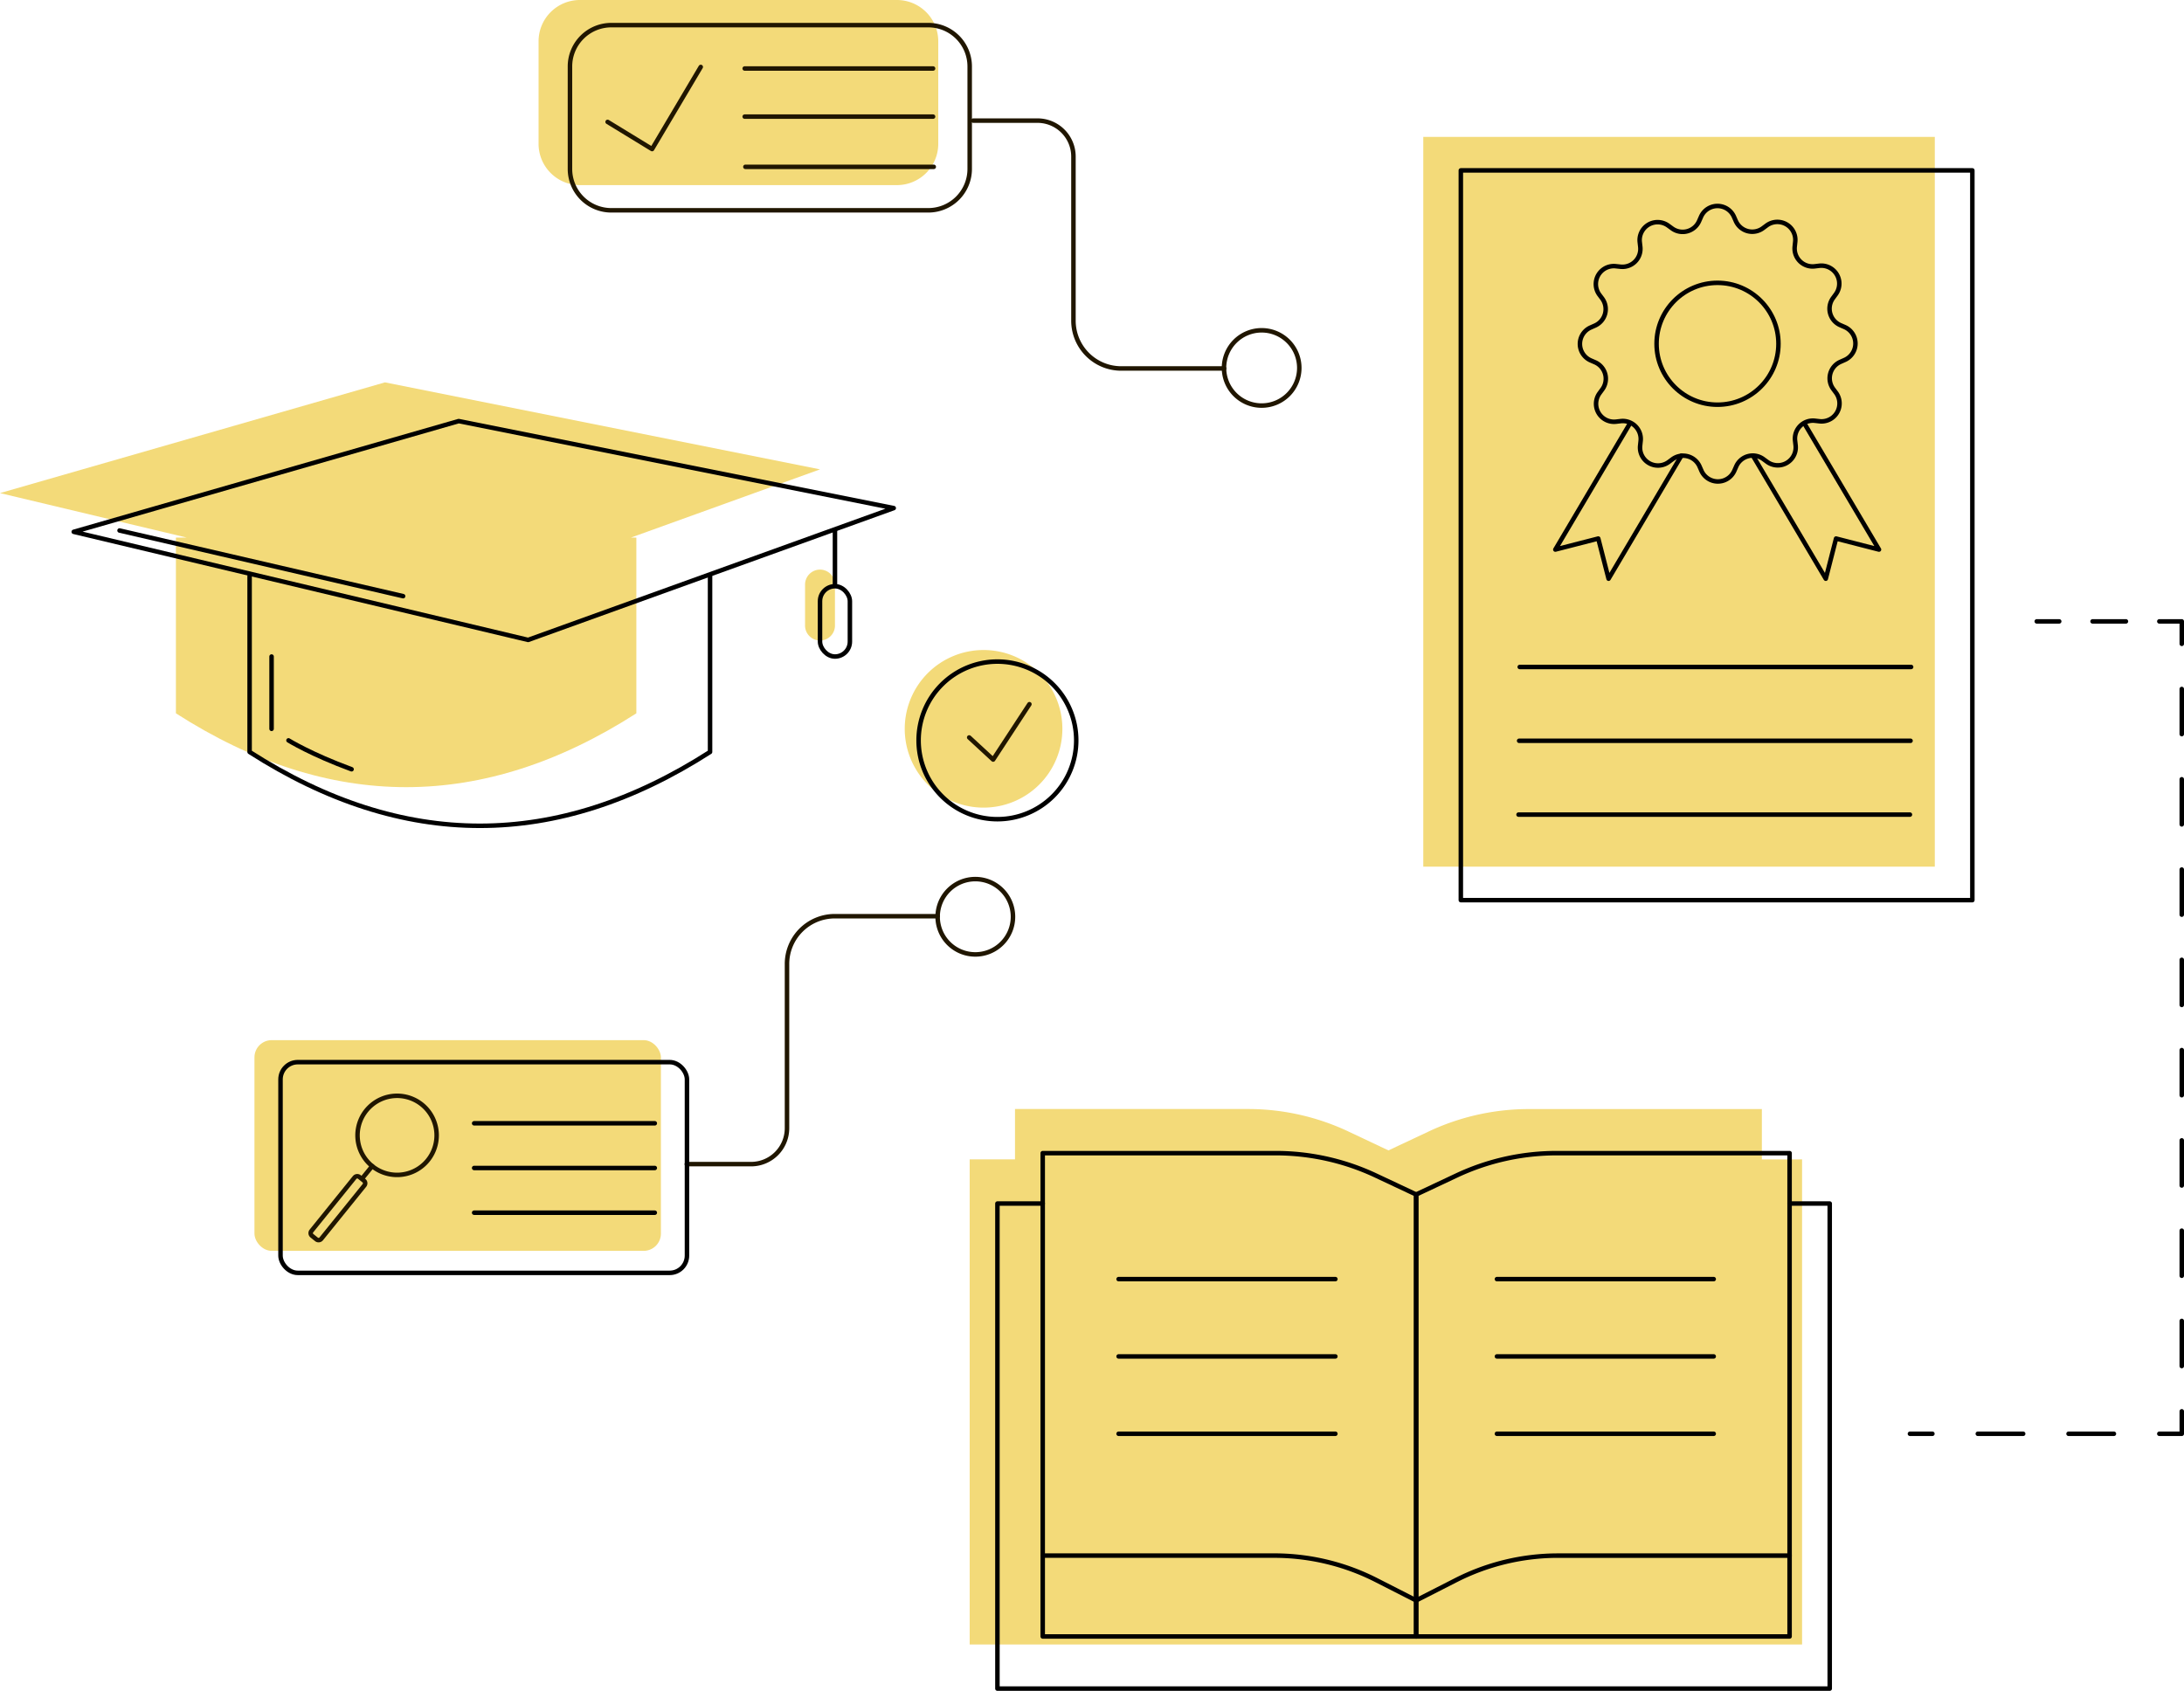 <svg id="Слой_1" data-name="Слой 1" xmlns="http://www.w3.org/2000/svg" viewBox="0 0 972.36 752.93"><defs><style>.cls-1{fill:#f3da79;}.cls-2,.cls-3,.cls-4,.cls-5,.cls-6{fill:none;stroke-linecap:round;stroke-linejoin:round;stroke-width:2px;}.cls-2,.cls-4,.cls-5,.cls-6{stroke:#000;}.cls-3{stroke:#201600;}.cls-4{stroke-dasharray:14.86 14.86;}.cls-5{stroke-dasharray:20.1 20.1;}.cls-6{stroke-dasharray:20.2 20.2;}</style></defs><path class="cls-1" d="M915.58,466.25a35.09,35.09,0,1,0-35.09-35.08A35.07,35.07,0,0,0,915.58,466.25Z" transform="translate(-477.68 -106.62)"/><path class="cls-2" d="M921.75,471.4a35.09,35.09,0,1,0-35.09-35.09A35.09,35.09,0,0,0,921.75,471.4Z" transform="translate(-477.68 -106.62)"/><path class="cls-3" d="M909.18,435l10.67,9.85L936,420.19" transform="translate(-477.68 -106.62)"/><path class="cls-3" d="M911,160.33h28.58a16,16,0,0,1,14.79,9.86,15.89,15.89,0,0,1,1.23,6.12v73.1a21.28,21.28,0,0,0,13.12,19.67,21.26,21.26,0,0,0,8.14,1.62h45.82" transform="translate(-477.68 -106.62)"/><rect class="cls-1" x="113.29" y="463.17" width="180.96" height="93.83" rx="7.68"/><path class="cls-3" d="M1039.39,287.22a16.76,16.76,0,1,0-16.76-16.76A16.76,16.76,0,0,0,1039.39,287.22Z" transform="translate(-477.68 -106.62)"/><path class="cls-3" d="M895.14,514.6H849.33a21.27,21.27,0,0,0-21.26,21.29V609a16,16,0,0,1-16,16H783.47" transform="translate(-477.68 -106.62)"/><path class="cls-3" d="M895.14,514.84a16.77,16.77,0,1,0,16.77-16.76A16.77,16.77,0,0,0,895.14,514.84Z" transform="translate(-477.68 -106.62)"/><path class="cls-1" d="M877,106.62H735.87A18.4,18.4,0,0,0,717.46,125v45.65a18.4,18.4,0,0,0,18.41,18.4H877a18.4,18.4,0,0,0,18.41-18.4V125A18.4,18.4,0,0,0,877,106.62Z" transform="translate(-477.68 -106.62)"/><path class="cls-3" d="M891,117.81H749.85a18.4,18.4,0,0,0-18.41,18.4v45.65a18.41,18.41,0,0,0,18.41,18.41H891a18.42,18.42,0,0,0,18.41-18.41V136.21A18.41,18.41,0,0,0,891,117.81Z" transform="translate(-477.68 -106.62)"/><path class="cls-3" d="M809.23,137.12H893.1" transform="translate(-477.68 -106.62)"/><path class="cls-3" d="M809.23,158.55H893.1" transform="translate(-477.68 -106.62)"/><path class="cls-3" d="M809.54,180.91h83.87" transform="translate(-477.68 -106.62)"/><path class="cls-3" d="M748.2,160.9,768,173l21.67-36.57" transform="translate(-477.68 -106.62)"/><path class="cls-3" d="M654.46,629.8a17.61,17.61,0,1,0-17.6-17.6A17.6,17.6,0,0,0,654.46,629.8Z" transform="translate(-477.68 -106.62)"/><path class="cls-3" d="M643.4,625.88l-4.3,5.31" transform="translate(-477.68 -106.62)"/><path class="cls-3" d="M616.56,656.89l2,1.61a1.52,1.52,0,0,0,2.14-.22l19.22-23.8a1.51,1.51,0,0,0-.22-2.13l-2-1.61a1.52,1.52,0,0,0-2.14.22l-19.22,23.8A1.51,1.51,0,0,0,616.56,656.89Z" transform="translate(-477.68 -106.62)"/><path class="cls-1" d="M842.77,315.63l-193.7-38.74-171.39,49.3L560.8,346H556v78.26q102.53,65.75,205,0V346h-2.41Z" transform="translate(-477.68 -106.62)"/><path class="cls-1" d="M842.77,360.26a6.68,6.68,0,0,0-6.66,6.65v18a6.66,6.66,0,1,0,13.31,0v-18A6.68,6.68,0,0,0,842.77,360.26Z" transform="translate(-477.68 -106.62)"/><polygon class="cls-2" points="32.83 236.82 204.22 187.51 397.91 226.25 235.13 284.95 32.83 236.82"/><path class="cls-2" d="M588.81,363.21v78.26q102.53,65.75,205,0V363.21" transform="translate(-477.68 -106.62)"/><line class="cls-2" x1="371.74" y1="236.23" x2="371.74" y2="260.38"/><rect class="cls-2" x="365.09" y="261.05" width="13.3" height="31.3" rx="6.65"/><line class="cls-2" x1="120.91" y1="292.35" x2="120.91" y2="324.55"/><path class="cls-2" d="M606.12,436.31s10,6.22,28.09,12.86" transform="translate(-477.68 -106.62)"/><line class="cls-2" x1="53.22" y1="236.23" x2="179.48" y2="265.47"/><rect class="cls-1" x="633.67" y="60.96" width="227.74" height="324.96"/><rect class="cls-2" x="650.39" y="75.87" width="227.74" height="324.96"/><path class="cls-2" d="M1297,267.78l2.07-.92a8,8,0,0,0-.06-14.59l-2-.87a8,8,0,0,1-3.27-12l1.34-1.83a8,8,0,0,0-7.34-12.61l-2.19.26a8,8,0,0,1-8.83-8.76l.24-2.26a8,8,0,0,0-12.66-7.24l-1.77,1.31a8,8,0,0,1-12-3.17l-.91-2.07a8,8,0,0,0-14.59.06l-.88,2a8,8,0,0,1-12,3.27l-1.83-1.33a8,8,0,0,0-12.6,7.34l.25,2.19a8,8,0,0,1-8.76,8.83l-2.25-.24a8,8,0,0,0-7.25,12.66l1.32,1.76a8,8,0,0,1-3.18,12l-2.07.92a8,8,0,0,0,.06,14.59l2,.87a8,8,0,0,1,3.27,12l-1.34,1.83a8,8,0,0,0,7.35,12.61l2.18-.25a8,8,0,0,1,8.83,8.76l-.24,2.25a8,8,0,0,0,12.66,7.24l1.77-1.31a8,8,0,0,1,12,3.17l.91,2.08a8,8,0,0,0,14.59-.06l.88-2a8,8,0,0,1,12-3.27l1.83,1.34a8,8,0,0,0,12.6-7.35l-.25-2.19a8,8,0,0,1,8.76-8.83l2.25.25a8,8,0,0,0,7.25-12.67l-1.31-1.76A8,8,0,0,1,1297,267.78Z" transform="translate(-477.68 -106.62)"/><circle class="cls-2" cx="764.67" cy="153.08" r="27.13"/><polyline class="cls-2" points="725.32 189.17 692.46 244.72 711.58 239.81 716.17 257.7 748.57 202.93"/><polyline class="cls-2" points="803.71 189.17 836.57 244.72 817.45 239.81 812.87 257.7 780.46 202.93"/><line class="cls-2" x1="676.61" y1="297" x2="850.87" y2="297"/><line class="cls-2" x1="676.34" y1="329.87" x2="850.61" y2="329.87"/><line class="cls-2" x1="676.08" y1="362.74" x2="850.34" y2="362.74"/><path class="cls-1" d="M1262.1,622.91V600.48H1158.36a104.71,104.71,0,0,0-44.64,10l-17.88,8.41L1078,610.46a104.75,104.75,0,0,0-44.65-10H929.58v22.43H909.4v216H1280v-216Z" transform="translate(-477.68 -106.62)"/><path class="cls-2" d="M941.92,620.11h103.74a104.74,104.74,0,0,1,44.64,10l17.88,8.41V819.28l-17.65-9A100.15,100.15,0,0,0,1045,799.32H941.92Z" transform="translate(-477.68 -106.62)"/><line class="cls-2" x1="498.02" y1="569.58" x2="594.54" y2="569.58"/><line class="cls-2" x1="498.02" y1="604.01" x2="594.54" y2="604.01"/><line class="cls-2" x1="498.02" y1="638.45" x2="594.54" y2="638.45"/><polyline class="cls-2" points="464.24 692.71 464.24 728.71 630.5 728.71 630.5 712.66"/><path class="cls-2" d="M1274.44,620.11H1170.7a104.74,104.74,0,0,0-44.64,10l-17.88,8.41V819.28l17.65-9a100.15,100.15,0,0,1,45.51-10.95h103.1Z" transform="translate(-477.68 -106.62)"/><line class="cls-2" x1="762.98" y1="569.58" x2="666.46" y2="569.58"/><line class="cls-2" x1="762.98" y1="604.01" x2="666.46" y2="604.01"/><line class="cls-2" x1="762.98" y1="638.45" x2="666.46" y2="638.45"/><polyline class="cls-2" points="796.76 692.71 796.76 728.71 630.5 728.71 630.5 712.66"/><polyline class="cls-2" points="464.24 535.93 444.07 535.93 444.07 751.93 814.63 751.93 814.63 535.93 796.76 535.93"/><rect class="cls-2" x="124.89" y="472.97" width="180.96" height="93.83" rx="7.68"/><line class="cls-2" x1="211.1" y1="500.2" x2="291.53" y2="500.2"/><line class="cls-2" x1="211.1" y1="520.1" x2="291.53" y2="520.1"/><line class="cls-2" x1="211.1" y1="540.01" x2="291.53" y2="540.01"/><line class="cls-2" x1="906.8" y1="276.7" x2="916.8" y2="276.7"/><line class="cls-4" x1="931.65" y1="276.7" x2="953.94" y2="276.7"/><polyline class="cls-2" points="961.37 276.7 971.37 276.7 971.37 286.7"/><line class="cls-5" x1="971.36" y1="306.8" x2="971.36" y2="618.4"/><polyline class="cls-2" points="971.37 628.45 971.37 638.45 961.37 638.45"/><line class="cls-6" x1="941.16" y1="638.45" x2="870.45" y2="638.45"/><line class="cls-2" x1="860.34" y1="638.45" x2="850.34" y2="638.45"/></svg>